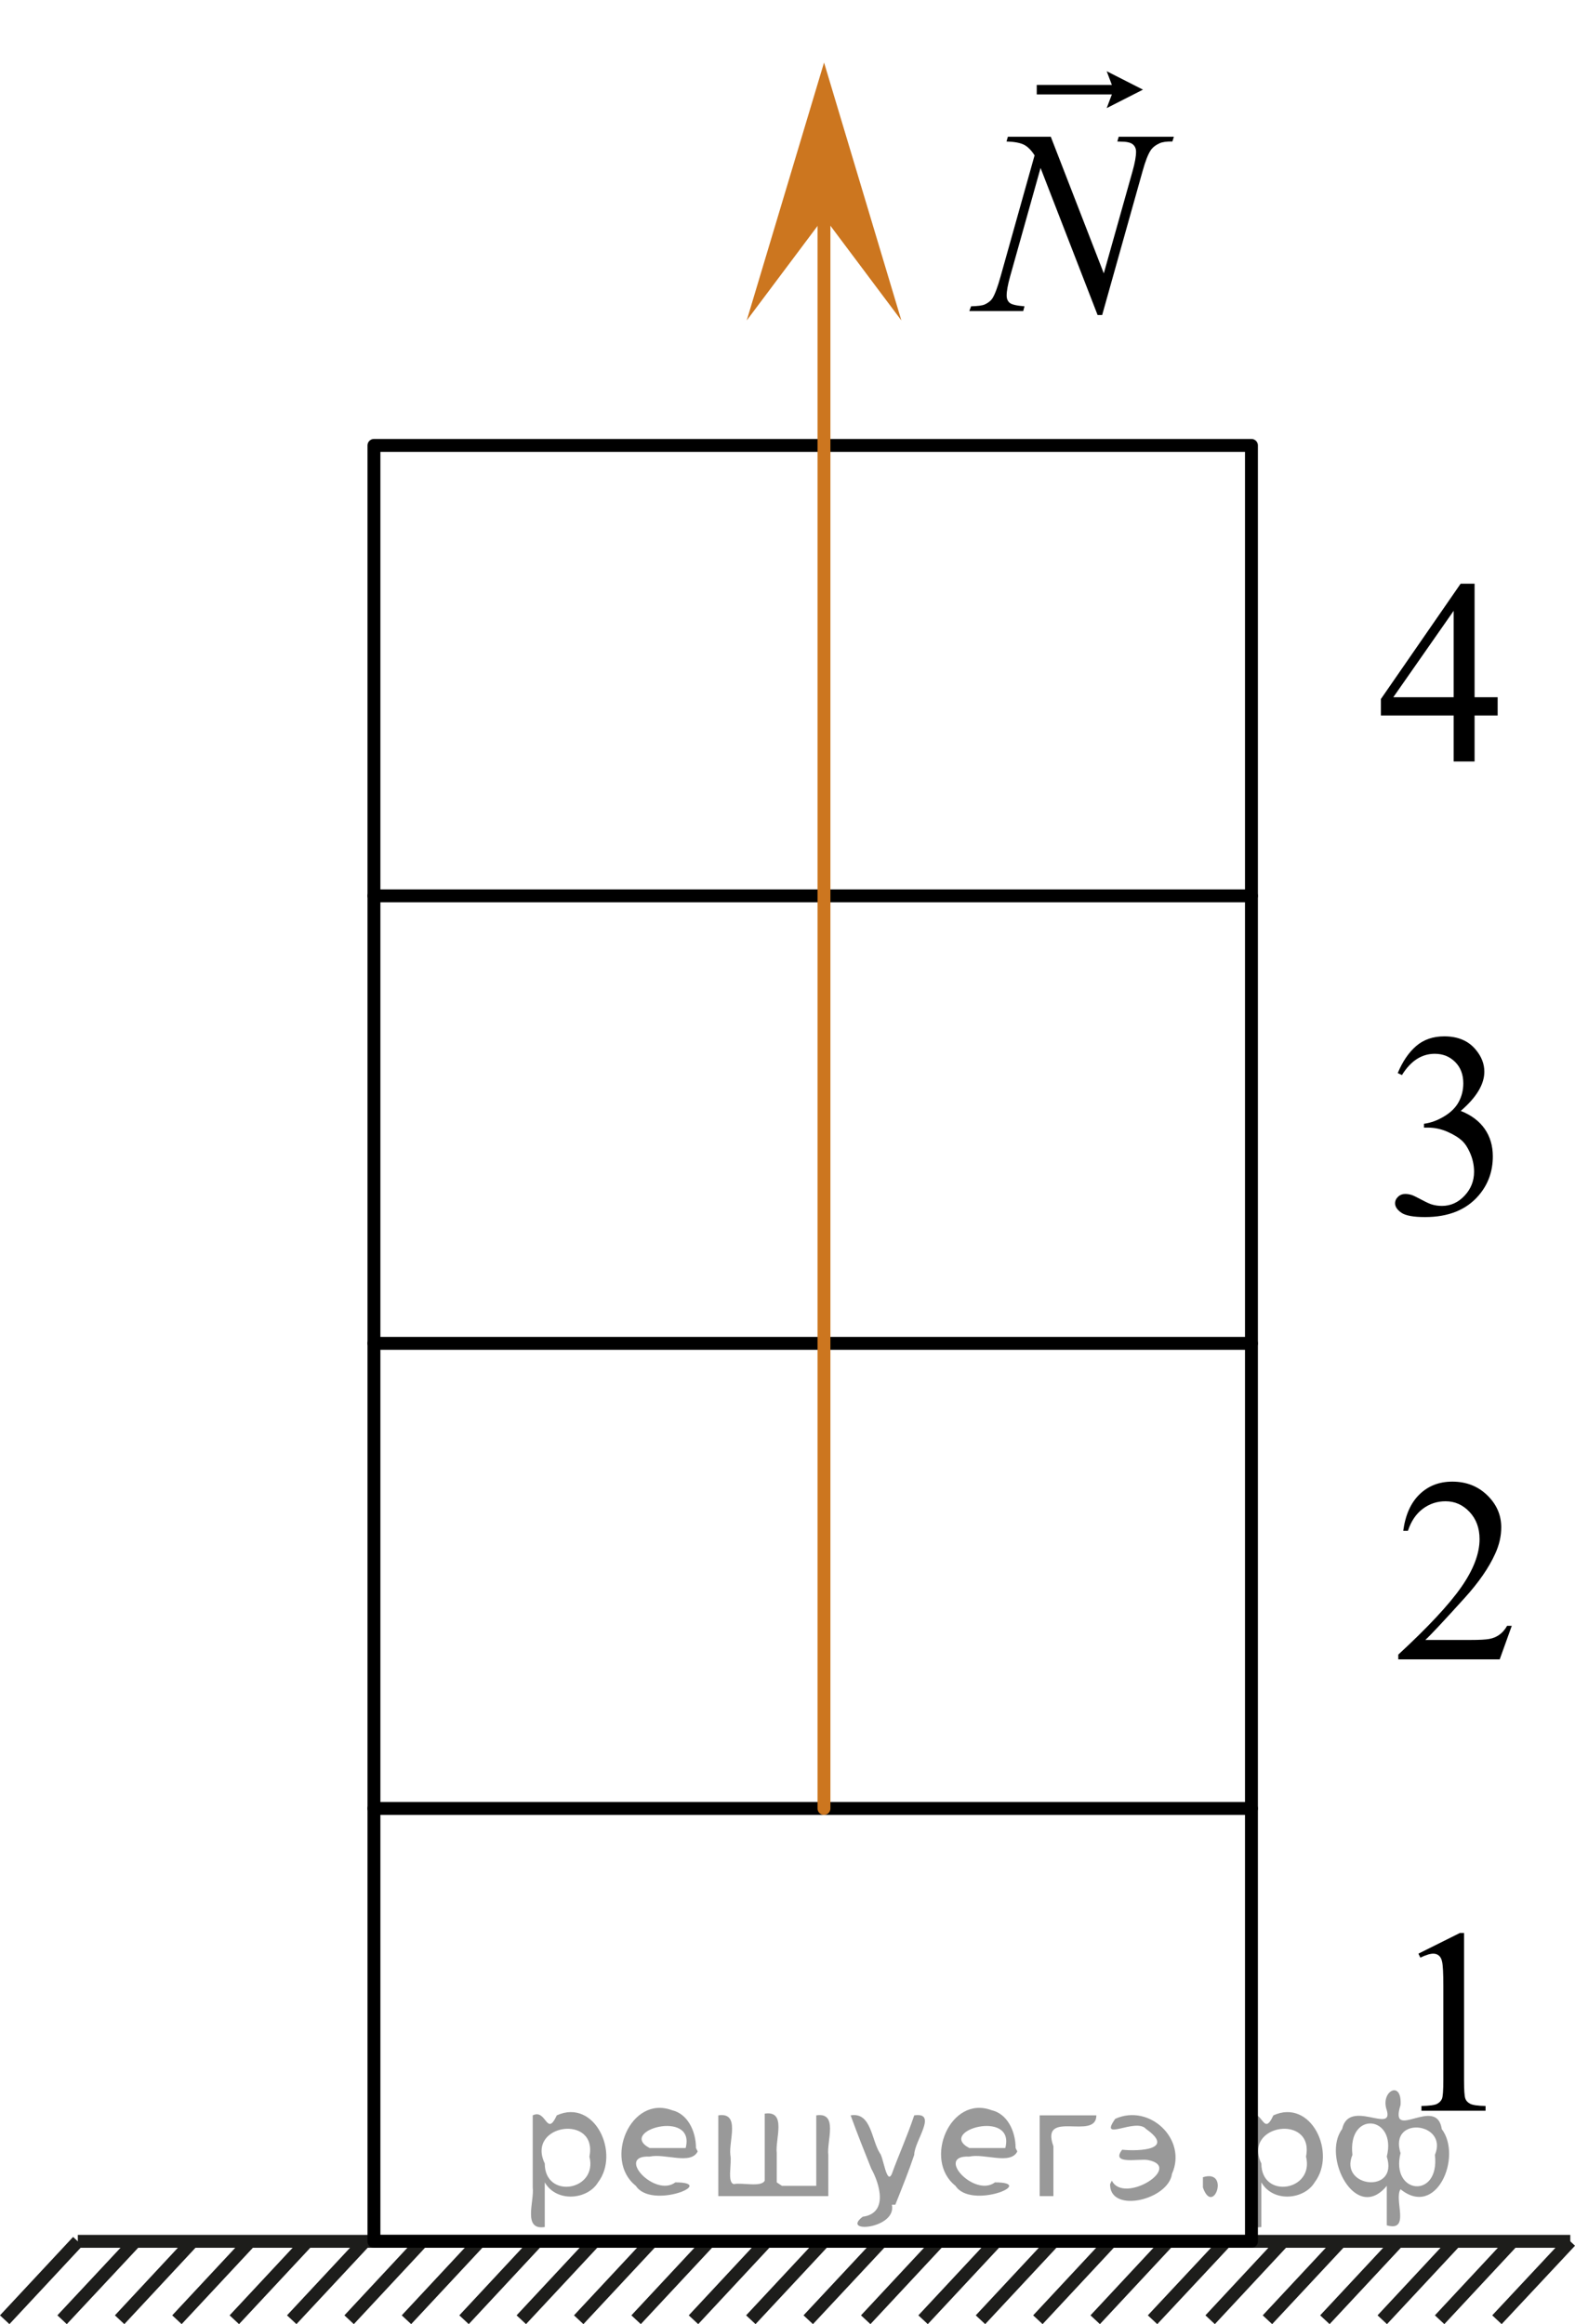 <?xml version="1.0" encoding="utf-8"?>
<!-- Generator: Adobe Illustrator 27.2.0, SVG Export Plug-In . SVG Version: 6.00 Build 0)  -->
<svg version="1.1" id="Layer_1" xmlns="http://www.w3.org/2000/svg" xmlns:xlink="http://www.w3.org/1999/xlink" x="0px" y="0px"
	 width="91.652px" height="135.25px" viewBox="0 0 91.652 135.25" enable-background="new 0 0 91.652 135.25"
	 xml:space="preserve">
<g>
	<g>
		
			<line fill="none" stroke="#1D1D1B" stroke-width="0.75" stroke-miterlimit="10" x1="4.528" y1="130.431" x2="0.274" y2="134.994"/>
		
			<line fill="none" stroke="#1D1D1B" stroke-width="0.75" stroke-miterlimit="10" x1="14.552" y1="130.431" x2="10.296" y2="134.994"/>
		
			<line fill="none" stroke="#1D1D1B" stroke-width="0.75" stroke-miterlimit="10" x1="11.212" y1="130.431" x2="6.961" y2="134.994"/>
		
			<line fill="none" stroke="#1D1D1B" stroke-width="0.75" stroke-miterlimit="10" x1="7.878" y1="130.431" x2="3.613" y2="134.994"/>
		
			<line fill="none" stroke="#1D1D1B" stroke-width="0.75" stroke-miterlimit="10" x1="17.892" y1="130.431" x2="13.636" y2="134.994"/>
		
			<line fill="none" stroke="#1D1D1B" stroke-width="0.75" stroke-miterlimit="10" x1="21.232" y1="130.431" x2="16.976" y2="134.994"/>
		
			<line fill="none" stroke="#1D1D1B" stroke-width="0.75" stroke-miterlimit="10" x1="31.253" y1="130.431" x2="27.003" y2="134.994"/>
		
			<line fill="none" stroke="#1D1D1B" stroke-width="0.75" stroke-miterlimit="10" x1="27.907" y1="130.431" x2="23.653" y2="134.994"/>
		
			<line fill="none" stroke="#1D1D1B" stroke-width="0.75" stroke-miterlimit="10" x1="24.568" y1="130.431" x2="20.316" y2="134.994"/>
		
			<line fill="none" stroke="#1D1D1B" stroke-width="0.75" stroke-miterlimit="10" x1="34.592" y1="130.431" x2="30.336" y2="134.994"/>
		
			<line fill="none" stroke="#1D1D1B" stroke-width="0.75" stroke-miterlimit="10" x1="41.271" y1="130.431" x2="37.016" y2="134.994"/>
		
			<line fill="none" stroke="#1D1D1B" stroke-width="0.75" stroke-miterlimit="10" x1="61.312" y1="130.431" x2="57.056" y2="134.994"/>
		
			<line fill="none" stroke="#1D1D1B" stroke-width="0.75" stroke-miterlimit="10" x1="54.632" y1="130.431" x2="50.378" y2="134.994"/>
		
			<line fill="none" stroke="#1D1D1B" stroke-width="0.75" stroke-miterlimit="10" x1="47.948" y1="130.431" x2="43.692" y2="134.994"/>
		
			<line fill="none" stroke="#1D1D1B" stroke-width="0.75" stroke-miterlimit="10" x1="37.932" y1="130.431" x2="33.676" y2="134.994"/>
		
			<line fill="none" stroke="#1D1D1B" stroke-width="0.75" stroke-miterlimit="10" x1="57.972" y1="130.431" x2="53.716" y2="134.994"/>
		
			<line fill="none" stroke="#1D1D1B" stroke-width="0.75" stroke-miterlimit="10" x1="51.295" y1="130.431" x2="47.033" y2="134.994"/>
		
			<line fill="none" stroke="#1D1D1B" stroke-width="0.75" stroke-miterlimit="10" x1="44.607" y1="130.431" x2="40.355" y2="134.994"/>
		
			<line fill="none" stroke="#1D1D1B" stroke-width="0.75" stroke-miterlimit="10" x1="71.336" y1="130.431" x2="67.069" y2="134.994"/>
		
			<line fill="none" stroke="#1D1D1B" stroke-width="0.75" stroke-miterlimit="10" x1="67.985" y1="130.431" x2="63.732" y2="134.994"/>
		
			<line fill="none" stroke="#1D1D1B" stroke-width="0.75" stroke-miterlimit="10" x1="64.649" y1="130.431" x2="60.396" y2="134.994"/>
		
			<line fill="none" stroke="#1D1D1B" stroke-width="0.75" stroke-miterlimit="10" x1="74.671" y1="130.431" x2="70.42" y2="134.994"/>
		
			<line fill="none" stroke="#1D1D1B" stroke-width="0.75" stroke-miterlimit="10" x1="78.013" y1="130.431" x2="73.755" y2="134.994"/>
		
			<line fill="none" stroke="#1D1D1B" stroke-width="0.75" stroke-miterlimit="10" x1="88.026" y1="130.431" x2="83.774" y2="134.994"/>
		
			<line fill="none" stroke="#1D1D1B" stroke-width="0.75" stroke-miterlimit="10" x1="84.691" y1="130.431" x2="80.437" y2="134.994"/>
		
			<line fill="none" stroke="#1D1D1B" stroke-width="0.75" stroke-miterlimit="10" x1="81.353" y1="130.431" x2="77.097" y2="134.994"/>
		
			<line fill="none" stroke="#1D1D1B" stroke-width="0.75" stroke-miterlimit="10" x1="91.378" y1="130.431" x2="87.11" y2="134.994"/>
	</g>
	
		<line fill="none" stroke="#1D1D1B" stroke-width="0.75" stroke-miterlimit="10" x1="4.528" y1="130.431" x2="91.378" y2="130.431"/>
</g>
<rect x="21.76" y="25.92" fill="none" stroke="#000000" stroke-width="0.75" stroke-linecap="round" stroke-linejoin="round" stroke-miterlimit="10" width="51.064" height="104.511"/>
<line fill="none" stroke="#000000" stroke-width="0.75" stroke-linecap="round" stroke-linejoin="round" stroke-miterlimit="10" x1="21.76" y1="105.239" x2="72.823" y2="105.239"/>
<line fill="none" stroke="#000000" stroke-width="0.75" stroke-linecap="round" stroke-linejoin="round" stroke-miterlimit="10" x1="21.76" y1="78.175" x2="72.823" y2="78.175"/>
<line fill="none" stroke="#000000" stroke-width="0.75" stroke-linecap="round" stroke-linejoin="round" stroke-miterlimit="10" x1="21.76" y1="52.133" x2="72.823" y2="52.133"/>
<line fill="#CC761F" stroke="#CC761F" stroke-width="0.75" stroke-linecap="round" stroke-linejoin="round" stroke-miterlimit="10" x1="47.948" y1="105.239" x2="47.948" y2="12.643"/>
<g>
	<g>
		<g>
			<g>
				<g>
					<g>
						<g>
							<g>
								<g>
									<g>
										<g>
											<g>
												<g>
													<g>
														<g>
															<g>
																<g>
																	<g>
																		<defs>
																			<rect id="SVGID_1_" x="53.616" width="17.813" height="22.287"/>
																		</defs>
																		<clipPath id="SVGID_00000081622754961125464970000013460518645999426957_">
																			<use xlink:href="#SVGID_1_"  overflow="visible"/>
																		</clipPath>
																		<g clip-path="url(#SVGID_00000081622754961125464970000013460518645999426957_)">
																			<g enable-background="new    ">
																				<path d="M61.147,7.957l3.085,7.952l1.671-5.939c0.138-0.489,0.206-0.868,0.206-1.138
																					c0-0.185-0.064-0.329-0.191-0.434C65.79,8.293,65.553,8.241,65.204,8.241
																					c-0.059,0-0.12-0.003-0.185-0.008l0.081-0.276h3.21L68.223,8.233
																					c-0.334-0.005-0.582,0.03-0.744,0.104c-0.231,0.105-0.402,0.24-0.515,0.404
																					c-0.157,0.234-0.317,0.644-0.478,1.228l-2.349,8.363h-0.266L60.552,9.774l-1.774,6.322
																					c-0.133,0.478-0.199,0.846-0.199,1.1c0,0.19,0.06,0.333,0.181,0.431
																					c0.12,0.097,0.406,0.163,0.857,0.198l-0.073,0.276h-3.137l0.103-0.276
																					c0.393-0.011,0.655-0.045,0.787-0.105c0.201-0.09,0.352-0.207,0.449-0.352
																					c0.143-0.219,0.302-0.644,0.478-1.272l1.98-7.055c-0.191-0.3-0.397-0.506-0.614-0.617
																					c-0.219-0.112-0.559-0.176-1.02-0.191l0.081-0.276h2.494L61.147,7.957L61.147,7.957z"/>
																			</g>
																		</g>
																	</g>
																</g>
															</g>
														</g>
													</g>
												</g>
											</g>
										</g>
									</g>
								</g>
							</g>
						</g>
					</g>
				</g>
			</g>
		</g>
		<g>
			<g>
				<g>
					<g>
						<g>
							<g>
								<g>
									<g>
										<g>
											<g>
												<g>
													<g>
														<g>
															<g>
																<g>
																	<g>
																		<defs>
																			
																				<rect id="SVGID_00000062179349481490016120000018083561755387545023_" x="53.616" width="17.813" height="22.287"/>
																		</defs>
																		<clipPath id="SVGID_00000073714659411314883330000012488490368387001729_">
																			<use xlink:href="#SVGID_00000062179349481490016120000018083561755387545023_"  overflow="visible"/>
																		</clipPath>
																		<g clip-path="url(#SVGID_00000073714659411314883330000012488490368387001729_)">
																			<g enable-background="new    ">
																				<path d="M64.401,6.291L64.702,5.494h-4.372V4.942h4.372l-0.301-0.797l2.11,1.072L64.401,6.291z"/>
																			</g>
																		</g>
																	</g>
																</g>
															</g>
														</g>
													</g>
												</g>
											</g>
										</g>
									</g>
								</g>
							</g>
						</g>
					</g>
				</g>
			</g>
		</g>
	</g>
</g>
<polygon fill="#CC761F" points="47.953,12.643 43.453,18.649 47.953,3.638 52.453,18.649 "/>
<g>
	<g>
		<g>
			<g>
				<g>
					<g>
						<g>
							<g>
								<g>
									<g>
										<g>
											<g>
												<g>
													<g>
														<g>
															<g>
																<defs>
																	
																		<rect id="SVGID_00000145041382955522617640000015416776987732449974_" x="77.593" y="30.399" width="12.363" height="16.699"/>
																</defs>
																<clipPath id="SVGID_00000135690900649009500680000013816177793665211057_">
																	<use xlink:href="#SVGID_00000145041382955522617640000015416776987732449974_"  overflow="visible"/>
																</clipPath>
																<g clip-path="url(#SVGID_00000135690900649009500680000013816177793665211057_)">
																	<g enable-background="new    ">
																		<path d="M87.151,40.574v1.062h-1.343v2.676H84.591v-2.676h-4.235V40.679l4.641-6.712h0.811v6.606
																			h1.343C87.151,40.574,87.151,40.574,87.151,40.574z M84.591,40.574v-5.029l-3.512,5.029H84.591z"/>
																	</g>
																</g>
															</g>
														</g>
													</g>
												</g>
											</g>
										</g>
									</g>
								</g>
							</g>
						</g>
					</g>
				</g>
			</g>
		</g>
	</g>
</g>
<g>
	<g>
		<g>
			<g>
				<g>
					<g>
						<g>
							<g>
								<g>
									<g>
										<g>
											<g>
												<g>
													<g>
														<g>
															<g>
																<defs>
																	
																		<rect id="SVGID_00000176021922454388311620000003021356881399176121_" x="78.51" y="56.743" width="12.362" height="18.08"/>
																</defs>
																<clipPath id="SVGID_00000064327698942023039120000008696870490792529564_">
																	<use xlink:href="#SVGID_00000176021922454388311620000003021356881399176121_"  overflow="visible"/>
																</clipPath>
																<g clip-path="url(#SVGID_00000064327698942023039120000008696870490792529564_)">
																	<g enable-background="new    ">
																		<path d="M81.337,62.445c0.286-0.682,0.646-1.209,1.081-1.58c0.435-0.37,0.978-0.556,1.627-0.556
																			c0.802,0,1.417,0.264,1.844,0.791c0.325,0.394,0.487,0.815,0.487,1.263
																			c0,0.737-0.458,1.499-1.373,2.285c0.615,0.244,1.08,0.593,1.395,1.046s0.472,0.986,0.472,1.599
																			c0,0.876-0.275,1.636-0.826,2.278c-0.718,0.836-1.759,1.255-3.121,1.255
																			c-0.674,0-1.132-0.085-1.376-0.254c-0.244-0.17-0.365-0.352-0.365-0.546
																			c0-0.144,0.058-0.272,0.173-0.381s0.255-0.164,0.417-0.164c0.123,0,0.248,0.019,0.377,0.06
																			c0.084,0.025,0.273,0.116,0.568,0.273c0.295,0.157,0.499,0.25,0.612,0.28
																			c0.182,0.055,0.377,0.082,0.583,0.082c0.501,0,0.938-0.196,1.31-0.59
																			c0.371-0.394,0.557-0.859,0.557-1.397c0-0.394-0.086-0.777-0.258-1.15
																			c-0.128-0.279-0.268-0.49-0.42-0.635c-0.212-0.199-0.502-0.38-0.871-0.542
																			c-0.369-0.161-0.745-0.242-1.129-0.242h-0.236v-0.225c0.389-0.05,0.778-0.191,1.169-0.426
																			c0.391-0.233,0.675-0.516,0.852-0.844c0.177-0.329,0.266-0.69,0.266-1.083
																			c0-0.513-0.158-0.928-0.476-1.244c-0.317-0.315-0.712-0.474-1.184-0.474
																			c-0.763,0-1.399,0.413-1.911,1.239L81.337,62.445z"/>
																	</g>
																</g>
															</g>
														</g>
													</g>
												</g>
											</g>
										</g>
									</g>
								</g>
							</g>
						</g>
					</g>
				</g>
			</g>
		</g>
	</g>
</g>
<g>
	<g>
		<g>
			<g>
				<g>
					<g>
						<defs>
							
								<rect id="SVGID_00000155118791237453481050000010748671545028059034_" x="79.926" y="108.906" width="9.53" height="16.699"/>
						</defs>
						<clipPath id="SVGID_00000019650420238861893630000003618162967677340856_">
							<use xlink:href="#SVGID_00000155118791237453481050000010748671545028059034_"  overflow="visible"/>
						</clipPath>
						<g clip-path="url(#SVGID_00000019650420238861893630000003618162967677340856_)">
							<g enable-background="new    ">
								<path d="M82.541,113.69l2.413-1.203h0.241v8.558c0,0.568,0.023,0.922,0.07,1.062
									c0.046,0.14,0.143,0.246,0.289,0.321c0.146,0.074,0.444,0.117,0.893,0.127v0.276h-3.73v-0.276
									c0.468-0.01,0.77-0.051,0.907-0.123c0.137-0.072,0.231-0.17,0.285-0.292
									c0.054-0.122,0.081-0.487,0.081-1.095v-5.471c0-0.737-0.024-1.211-0.073-1.42
									c-0.034-0.16-0.096-0.277-0.186-0.352c-0.09-0.075-0.199-0.112-0.325-0.112
									c-0.181,0-0.432,0.077-0.753,0.231L82.541,113.69z"/>
							</g>
						</g>
					</g>
				</g>
			</g>
		</g>
	</g>
</g>
<g>
	<g>
		<g>
			<g>
				<g>
					<g>
						<defs>
							
								<rect id="SVGID_00000170260652412287024470000012682784307814972861_" x="78.511" y="82.655" width="12.361" height="16.697"/>
						</defs>
						<clipPath id="SVGID_00000077318308979986489850000011371724062509701802_">
							<use xlink:href="#SVGID_00000170260652412287024470000012682784307814972861_"  overflow="visible"/>
						</clipPath>
						<g clip-path="url(#SVGID_00000077318308979986489850000011371724062509701802_)">
							<g enable-background="new    ">
								<path d="M87.972,94.614l-0.701,1.95h-5.902v-0.276c1.736-1.605,2.958-2.915,3.667-3.932
									s1.062-1.945,1.062-2.787c0-0.644-0.194-1.171-0.583-1.585c-0.389-0.413-0.854-0.62-1.395-0.62
									c-0.492,0-0.933,0.145-1.324,0.438c-0.391,0.291-0.68,0.719-0.867,1.281H81.657
									c0.123-0.922,0.439-1.629,0.948-2.122c0.509-0.494,1.145-0.74,1.907-0.74c0.811,0,1.489,0.264,2.033,0.792
									s0.815,1.151,0.815,1.868c0,0.514-0.118,1.027-0.354,1.54c-0.364,0.808-0.954,1.662-1.77,2.563
									c-1.225,1.355-1.99,2.173-2.294,2.451h2.612c0.531,0,0.903-0.019,1.118-0.06
									c0.214-0.04,0.407-0.121,0.579-0.243c0.172-0.122,0.322-0.295,0.45-0.519h0.273
									C87.972,94.614,87.972,94.614,87.972,94.614z"/>
							</g>
						</g>
					</g>
				</g>
			</g>
		</g>
	</g>
</g>
<g style="stroke:none;fill:#000;fill-opacity:0.4" > <path d="m 31.7,127.1 c 0,0.8 0,1.6 0,2.5 -1.3,0.2 -0.6,-1.5 -0.7,-2.3 0,-1.4 0,-2.8 0,-4.2 0.8,-0.4 0.8,1.3 1.4,0.0 2.2,-1.0 3.7,2.2 2.4,3.9 -0.6,1.0 -2.4,1.2 -3.1,0.0 z m 2.6,-1.6 c 0.5,-2.5 -3.7,-1.9 -2.6,0.4 0.0,2.1 3.1,1.6 2.6,-0.4 z" /> <path d="m 40.6,125.2 c -0.4,0.8 -1.9,0.1 -2.8,0.3 -2.0,-0.1 0.3,2.4 1.5,1.5 2.5,0.0 -1.4,1.6 -2.3,0.2 -1.9,-1.5 -0.3,-5.3 2.1,-4.4 0.9,0.2 1.4,1.2 1.4,2.2 z m -0.7,-0.2 c 0.6,-2.3 -4.0,-1.0 -2.1,0.0 0.7,0 1.4,-0.0 2.1,-0.0 z" /> <path d="m 45.5,127.2 c 0.6,0 1.3,0 2.0,0 0,-1.3 0,-2.7 0,-4.1 1.3,-0.2 0.6,1.5 0.7,2.3 0,0.8 0,1.6 0,2.4 -2.1,0 -4.2,0 -6.4,0 0,-1.5 0,-3.1 0,-4.7 1.3,-0.2 0.6,1.5 0.7,2.3 0.1,0.5 -0.2,1.6 0.2,1.7 0.5,-0.1 1.6,0.2 1.8,-0.2 0,-1.3 0,-2.6 0,-3.9 1.3,-0.2 0.6,1.5 0.7,2.3 0,0.5 0,1.1 0,1.7 z" /> <path d="m 51.9,128.3 c 0.3,1.4 -3.0,1.7 -1.7,0.7 1.5,-0.2 1.0,-1.9 0.5,-2.8 -0.4,-1.0 -0.8,-2.0 -1.2,-3.1 1.2,-0.2 1.2,1.4 1.7,2.2 0.2,0.2 0.4,1.9 0.7,1.2 0.4,-1.1 0.9,-2.2 1.3,-3.4 1.4,-0.2 0.0,1.5 -0.0,2.3 -0.3,0.9 -0.7,1.9 -1.1,2.9 z" /> <path d="m 59.2,125.2 c -0.4,0.8 -1.9,0.1 -2.8,0.3 -2.0,-0.1 0.3,2.4 1.5,1.5 2.5,0.0 -1.4,1.6 -2.3,0.2 -1.9,-1.5 -0.3,-5.3 2.1,-4.4 0.9,0.2 1.4,1.2 1.4,2.2 z m -0.7,-0.2 c 0.6,-2.3 -4.0,-1.0 -2.1,0.0 0.7,0 1.4,-0.0 2.1,-0.0 z" /> <path d="m 60.5,127.8 c 0,-1.5 0,-3.1 0,-4.7 1.1,0 2.2,0 3.3,0 0.0,1.5 -3.3,-0.4 -2.5,1.8 0,0.9 0,1.9 0,2.9 -0.2,0 -0.5,0 -0.7,0 z" /> <path d="m 64.7,126.9 c 0.7,1.4 4.2,-0.8 2.1,-1.2 -0.5,-0.1 -2.2,0.3 -1.5,-0.6 1.0,0.1 3.1,0.0 1.4,-1.2 -0.6,-0.7 -2.8,0.8 -1.8,-0.6 2.0,-0.9 4.2,1.2 3.3,3.2 -0.2,1.5 -3.5,2.3 -3.6,0.7 l 0,-0.1 0,-0.0 0,0 z" /> <path d="m 70.0,126.7 c 1.6,-0.5 0.6,2.3 -0.0,0.6 -0.0,-0.2 0.0,-0.4 0.0,-0.6 z" /> <path d="m 73.4,127.1 c 0,0.8 0,1.6 0,2.5 -1.3,0.2 -0.6,-1.5 -0.7,-2.3 0,-1.4 0,-2.8 0,-4.2 0.8,-0.4 0.8,1.3 1.4,0.0 2.2,-1.0 3.7,2.2 2.4,3.9 -0.6,1.0 -2.4,1.2 -3.1,0.0 z m 2.6,-1.6 c 0.5,-2.5 -3.7,-1.9 -2.6,0.4 0.0,2.1 3.1,1.6 2.6,-0.4 z" /> <path d="m 78.7,125.4 c -0.8,1.9 2.7,2.3 2.0,0.1 0.6,-2.4 -2.3,-2.7 -2.0,-0.1 z m 2.0,4.2 c 0,-0.8 0,-1.6 0,-2.4 -1.8,2.2 -3.8,-1.7 -2.6,-3.3 0.4,-1.8 3.0,0.3 2.6,-1.1 -0.4,-1.1 0.9,-1.8 0.8,-0.3 -0.7,2.2 2.1,-0.6 2.4,1.4 1.2,1.6 -0.3,5.2 -2.4,3.5 -0.4,0.6 0.6,2.5 -0.8,2.1 z m 2.8,-4.2 c 0.8,-1.9 -2.7,-2.3 -2.0,-0.1 -0.6,2.4 2.3,2.7 2.0,0.1 z" /> </g></svg>

<!--File created and owned by https://sdamgia.ru. Copying is prohibited. All rights reserved.-->
